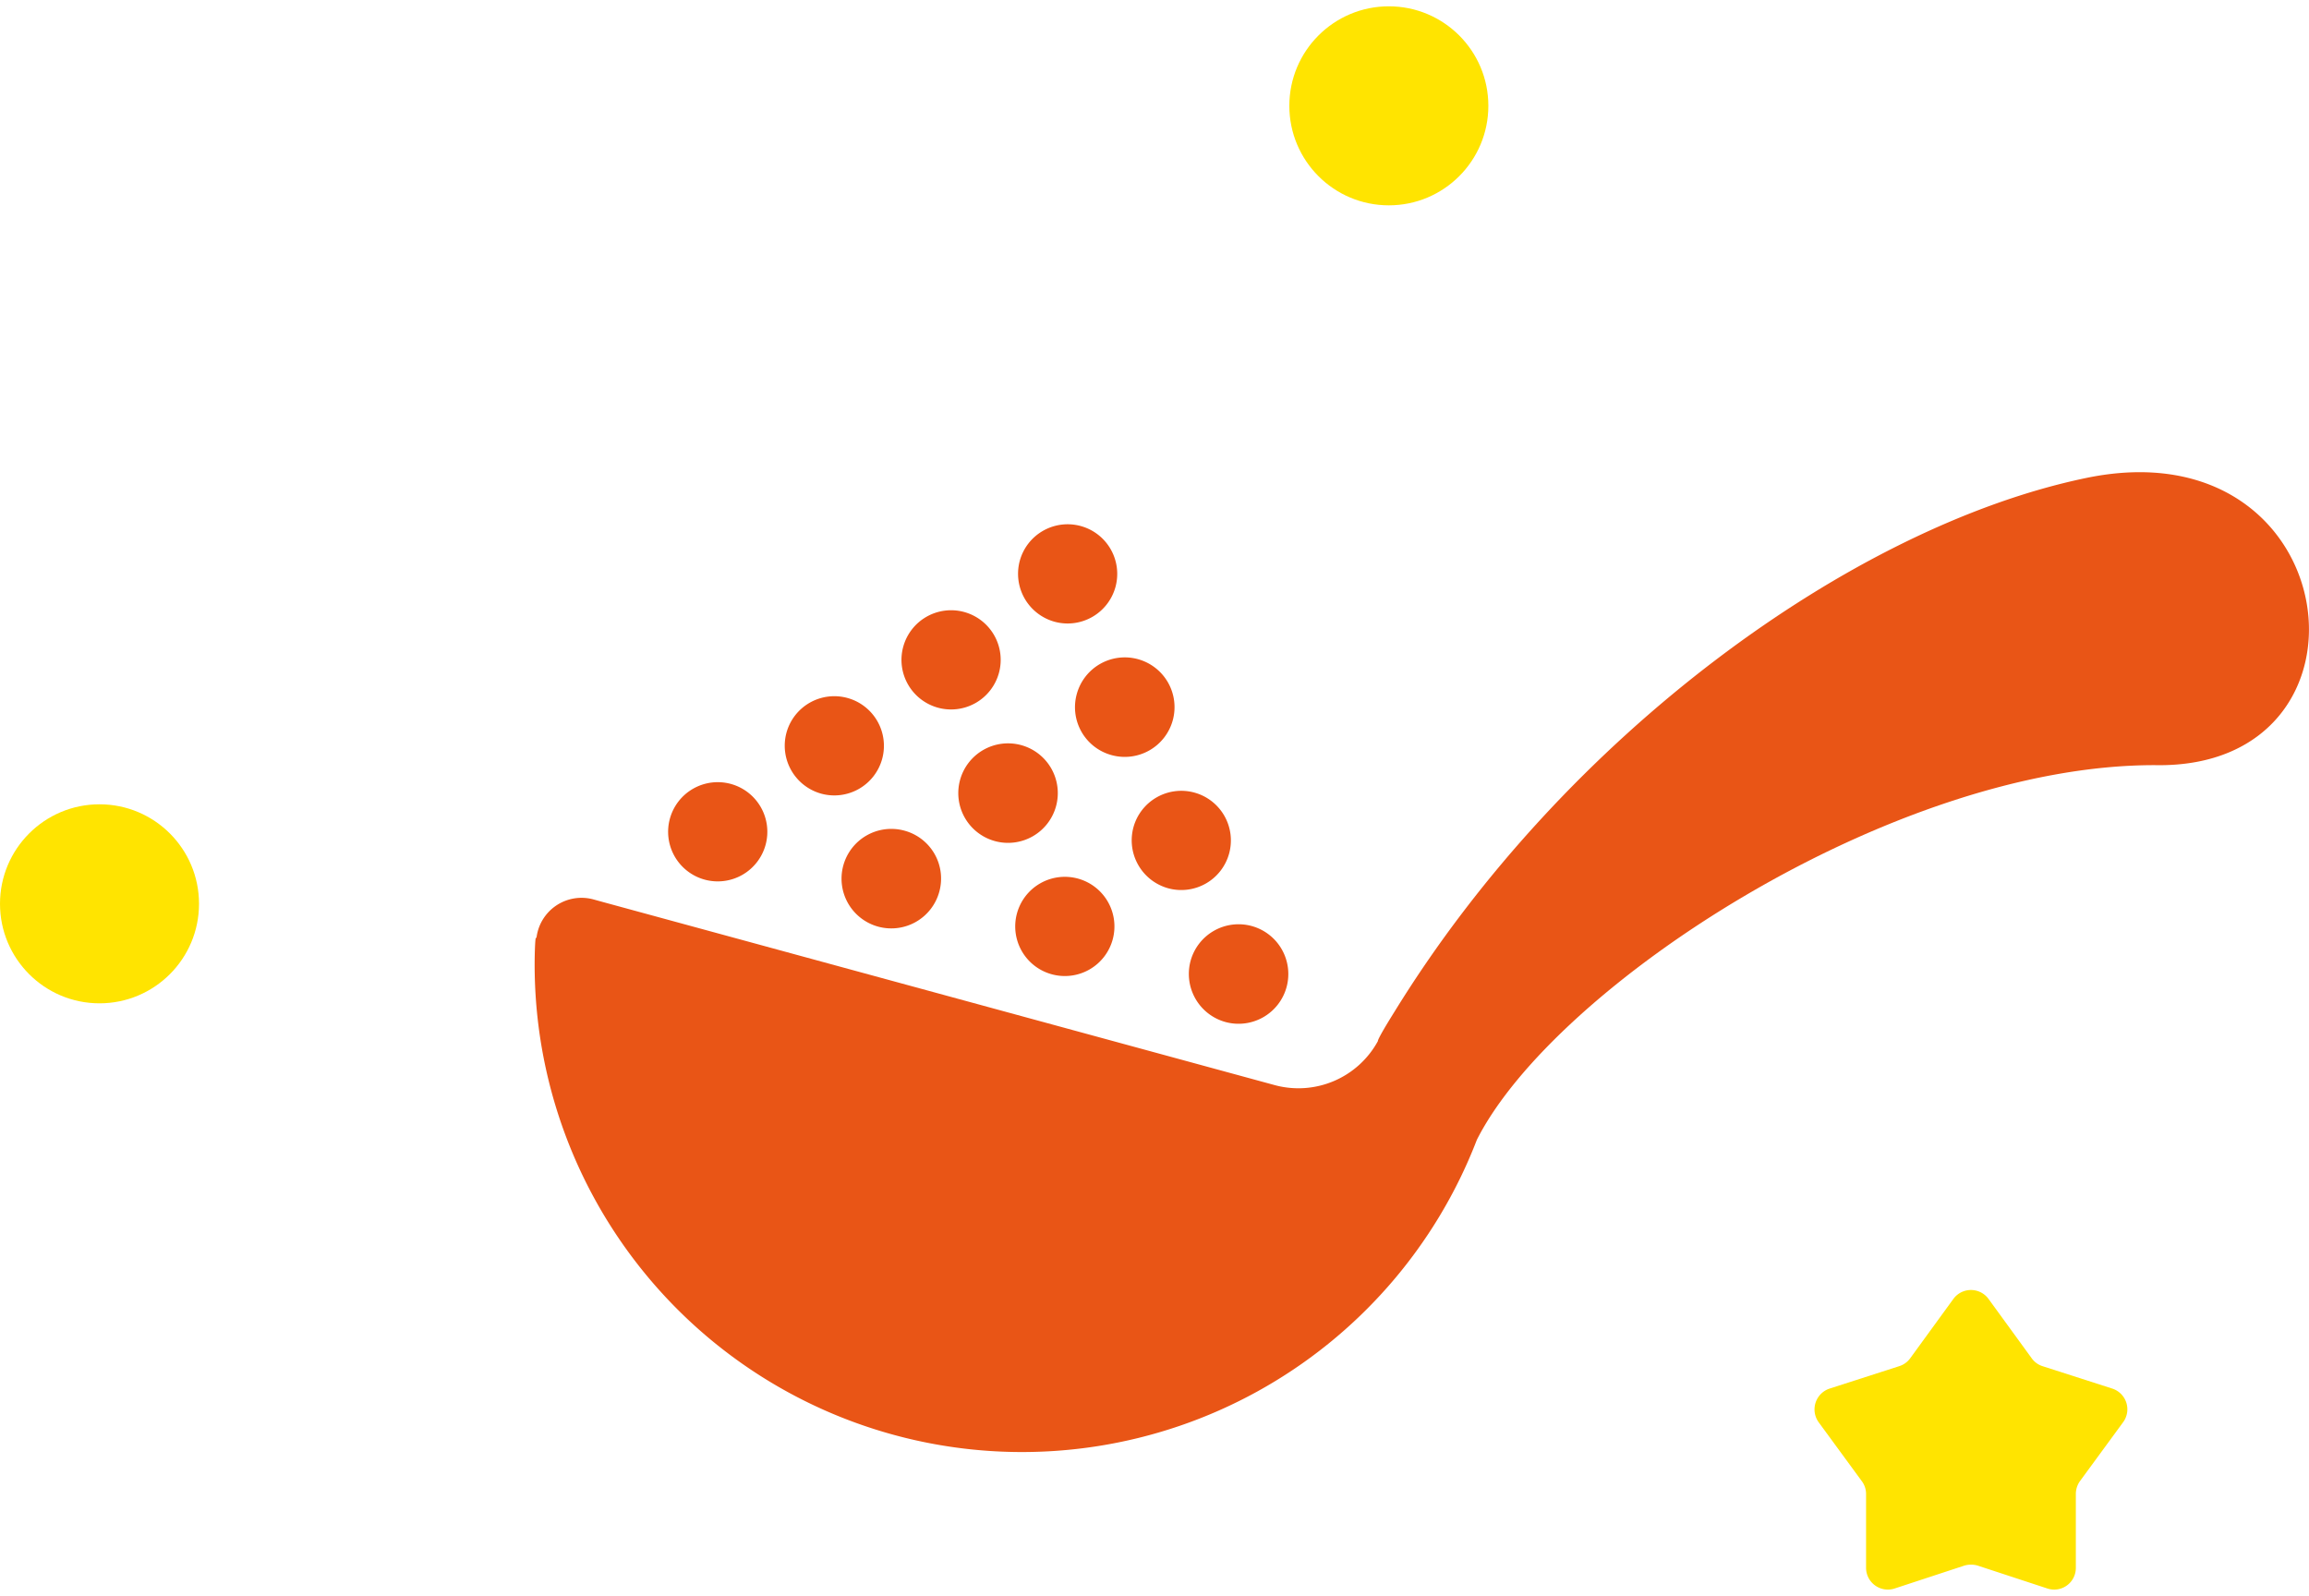 <svg xmlns="http://www.w3.org/2000/svg" viewBox="0 0 156.86 107.56" width="68" height="47"><defs><style>.cls-1{fill:#e95516;}.cls-2{fill:#ffe400;}</style></defs><g data-name="レイヤー 2"><g data-name="レイヤー 1"><path class="cls-1" d="M141.68,32.05c-15.81,3.3-35.34,17.41-46.94,36.24-1.25,2-1.13,2-1.13,2a6.15,6.15,0,0,1-7,3L41,60.86l-.69-.19a3.08,3.08,0,0,0-3.87,2.67s-.07-.5-.11,1a33.11,33.11,0,0,0,64,12.66c5.25-10.39,28.19-25.48,46.07-25.45C162.37,51.85,159.46,28.32,141.68,32.05Z"/><path class="cls-1" d="M47.88,59.33a3.37,3.37,0,1,0-2.37-4.15A3.37,3.37,0,0,0,47.88,59.33Z"/><path class="cls-1" d="M61.44,56a3.38,3.38,0,1,0,2.37,4.15A3.37,3.37,0,0,0,61.44,56Z"/><path class="cls-1" d="M71.46,65.76a3.37,3.37,0,1,0-2.37-4.15A3.37,3.37,0,0,0,71.46,65.76Z"/><path class="cls-1" d="M83.25,69a3.38,3.38,0,1,0-2.37-4.15A3.39,3.39,0,0,0,83.25,69Z"/><path class="cls-1" d="M55.8,53.49a3.37,3.37,0,1,0-2.37-4.15A3.38,3.38,0,0,0,55.8,53.49Z"/><path class="cls-1" d="M67.59,56.71a3.38,3.38,0,1,0-2.37-4.15A3.38,3.38,0,0,0,67.59,56.71Z"/><path class="cls-1" d="M79.38,59.92A3.37,3.37,0,1,0,77,55.77,3.38,3.38,0,0,0,79.38,59.92Z"/><path class="cls-1" d="M63.73,47.65a3.37,3.37,0,1,0-2.37-4.14A3.37,3.37,0,0,0,63.73,47.65Z"/><path class="cls-1" d="M75.52,50.87a3.38,3.38,0,1,0-2.37-4.15A3.37,3.37,0,0,0,75.52,50.87Z"/><path class="cls-1" d="M71.65,41.81a3.37,3.37,0,1,0-2.37-4.15A3.38,3.38,0,0,0,71.65,41.81Z"/><circle class="cls-2" cx="6.76" cy="60.97" r="6.76"/><circle class="cls-2" cx="94.35" cy="6.76" r="6.76"/><path class="cls-2" d="M135.11,87.84l2.91,4a1.44,1.44,0,0,0,.74.54l4.73,1.52a1.48,1.48,0,0,1,.74,2.29l-2.93,4a1.51,1.51,0,0,0-.28.88v5a1.47,1.47,0,0,1-1.94,1.41l-4.72-1.55a1.6,1.6,0,0,0-.92,0l-4.72,1.55a1.48,1.48,0,0,1-1.95-1.41l0-5a1.45,1.45,0,0,0-.29-.88l-2.93-4a1.49,1.49,0,0,1,.75-2.29l4.72-1.52a1.46,1.46,0,0,0,.75-.54l2.91-4A1.48,1.48,0,0,1,135.11,87.84Z"/></g></g></svg>